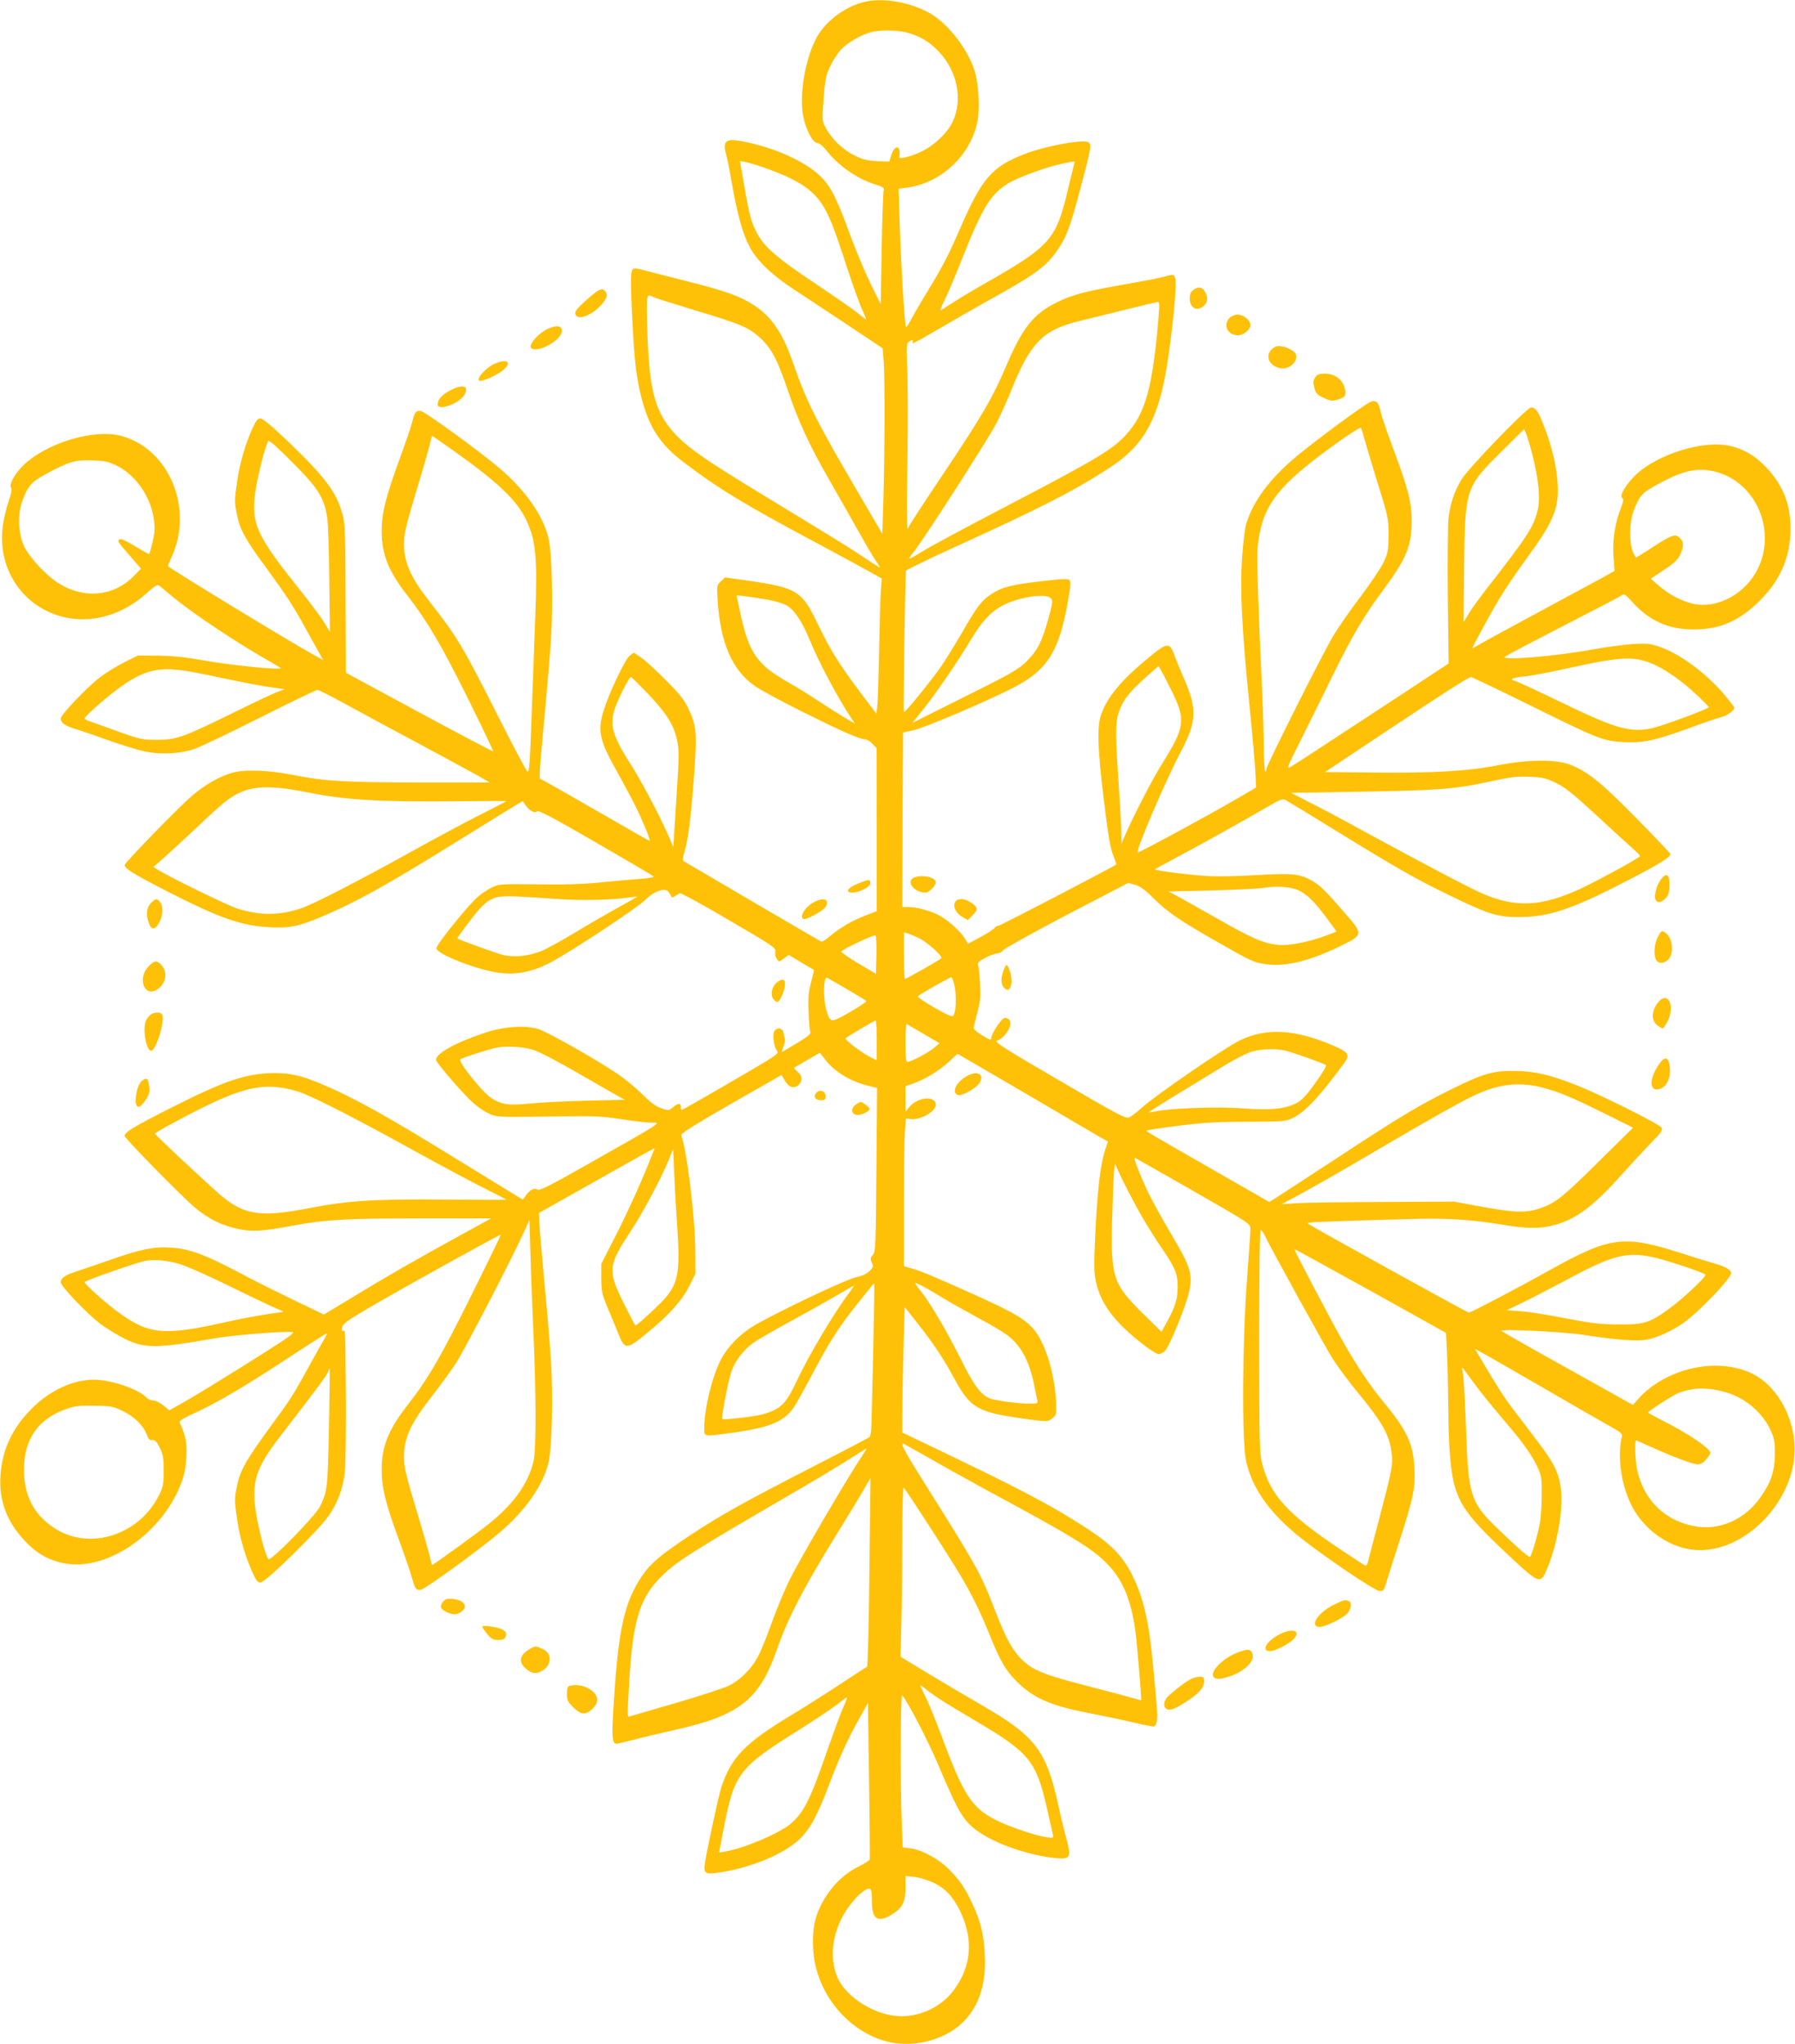 <?xml version="1.0" standalone="no"?>
<!DOCTYPE svg PUBLIC "-//W3C//DTD SVG 20010904//EN"
 "http://www.w3.org/TR/2001/REC-SVG-20010904/DTD/svg10.dtd">
<svg version="1.0" xmlns="http://www.w3.org/2000/svg"
 width="1124pt" height="1280pt" viewBox="0 0 1124 1280"
 preserveAspectRatio="xMidYMid meet">
<g transform="translate(0,1280) scale(0.1,-0.1)"
fill="#ffc107" stroke="none">
<path d="M5421 12790 c-123 -26 -252 -121 -309 -228 -70 -132 -108 -353 -83
-487 15 -82 60 -170 88 -170 13 -1 36 -19 60 -50 73 -92 187 -172 295 -207 54
-17 67 -25 62 -38 -4 -8 -10 -172 -13 -365 l-6 -350 -62 125 c-34 69 -91 205
-127 302 -91 249 -127 317 -196 381 -99 92 -288 175 -481 212 -109 20 -127 3
-99 -95 6 -19 21 -100 35 -180 32 -181 66 -306 108 -384 45 -87 143 -181 282
-271 66 -43 217 -143 336 -222 l216 -144 7 -91 c7 -108 6 -590 -3 -872 l-6
-199 -134 229 c-274 466 -341 598 -421 831 -69 199 -136 298 -252 374 -88 56
-172 86 -428 151 -129 33 -254 64 -278 71 -36 9 -45 8 -53 -4 -11 -18 -11 -89
1 -324 12 -243 26 -357 56 -473 49 -190 117 -294 264 -406 211 -161 378 -263
805 -491 121 -65 269 -145 329 -178 l108 -60 -6 -71 c-3 -39 -8 -204 -11 -366
-3 -162 -8 -321 -11 -353 l-6 -57 -94 125 c-137 182 -194 272 -273 437 -101
211 -130 228 -453 274 l-128 18 -26 -25 c-26 -24 -26 -25 -20 -122 17 -262 90
-432 230 -531 33 -24 171 -99 306 -166 243 -121 354 -170 388 -170 10 0 30
-12 45 -28 l26 -27 1 -511 0 -510 -73 -28 c-84 -33 -153 -73 -219 -128 -26
-22 -51 -38 -55 -35 -38 21 -860 502 -865 506 -4 4 -1 29 8 56 23 76 41 217
60 477 20 271 16 315 -38 426 -25 52 -57 92 -143 177 -60 61 -129 123 -153
139 l-43 29 -26 -19 c-28 -21 -129 -233 -163 -343 -40 -127 -26 -189 83 -382
41 -74 94 -172 117 -219 42 -84 94 -210 88 -215 -2 -2 -111 60 -243 137 -132
76 -286 164 -342 196 l-103 57 0 40 c0 22 14 180 30 350 16 171 35 393 41 495
13 218 5 527 -16 619 -34 142 -144 300 -306 438 -122 104 -460 350 -491 358
-31 8 -42 -5 -57 -68 -6 -27 -43 -133 -80 -235 -87 -238 -111 -335 -111 -449
0 -146 43 -252 166 -409 122 -158 207 -302 371 -632 91 -183 163 -335 161
-337 -2 -2 -210 107 -463 244 l-459 248 -2 464 c-1 400 -3 472 -18 524 -40
145 -105 232 -347 465 -97 92 -154 140 -169 140 -16 0 -27 -14 -49 -62 -46
-102 -82 -226 -98 -345 -15 -103 -15 -119 0 -193 18 -95 53 -158 184 -336 120
-164 171 -241 238 -364 32 -58 71 -129 88 -159 l31 -55 -70 39 c-158 88 -875
525 -902 549 -1 2 9 28 23 59 139 303 -16 676 -315 757 -173 47 -476 -46 -619
-189 -51 -51 -86 -118 -72 -135 7 -9 3 -33 -15 -84 -13 -39 -30 -108 -36 -152
-38 -271 124 -514 384 -575 173 -41 365 14 512 147 48 43 72 59 81 52 7 -5 44
-35 82 -68 130 -108 420 -301 626 -416 32 -18 57 -34 55 -35 -11 -11 -321 20
-468 47 -131 23 -206 31 -301 32 l-125 1 -85 -42 c-46 -23 -114 -65 -151 -93
-82 -62 -248 -236 -248 -260 0 -25 28 -46 85 -63 28 -8 120 -39 205 -70 85
-30 190 -63 234 -72 100 -22 225 -16 314 15 35 12 220 100 410 196 191 96 353
174 360 174 7 0 86 -40 175 -89 89 -49 313 -170 499 -269 185 -100 351 -190
370 -202 l33 -20 -430 0 c-471 0 -605 8 -800 47 -150 30 -302 36 -380 14 -79
-22 -174 -76 -252 -144 -84 -71 -423 -421 -423 -434 0 -21 55 -56 250 -156
344 -177 478 -224 660 -234 123 -6 180 5 328 68 217 92 398 193 840 467 158
98 316 196 351 217 l64 38 19 -27 c26 -35 56 -51 72 -37 9 8 106 -43 366 -194
194 -112 357 -208 362 -213 5 -5 -26 -12 -74 -15 -46 -3 -157 -13 -248 -22
-116 -12 -236 -16 -405 -13 -232 3 -241 2 -286 -20 -25 -12 -64 -38 -87 -58
-60 -51 -263 -304 -260 -323 7 -38 257 -135 393 -153 108 -14 207 5 317 62
119 61 549 344 598 394 55 56 125 80 146 51 7 -10 15 -23 17 -29 3 -8 10 -7
23 2 11 6 24 15 31 18 6 3 145 -72 307 -168 280 -163 296 -174 291 -198 -3
-15 1 -34 9 -45 14 -20 15 -20 45 3 l30 22 78 -47 c43 -25 79 -47 80 -47 1 -1
-7 -35 -18 -76 -16 -61 -20 -96 -16 -185 2 -60 7 -117 11 -126 6 -13 -12 -28
-81 -70 -48 -28 -91 -54 -95 -56 -4 -2 -1 12 7 31 8 19 13 41 11 48 -3 7 -7
25 -10 41 -7 30 -36 37 -56 12 -15 -19 -5 -103 16 -126 13 -15 -2 -26 -153
-115 -272 -159 -437 -254 -444 -254 -4 0 -6 7 -5 16 2 27 -19 27 -49 1 -27
-23 -28 -23 -75 -7 -34 11 -66 36 -116 85 -38 39 -109 98 -159 131 -129 88
-433 260 -494 280 -79 25 -220 16 -336 -24 -185 -62 -304 -128 -305 -169 0
-13 114 -149 203 -241 35 -36 83 -73 116 -89 62 -31 44 -30 476 -24 195 3 251
0 368 -18 76 -12 156 -21 178 -21 74 0 98 16 -384 -257 -243 -138 -311 -172
-322 -163 -17 14 -46 0 -72 -36 l-19 -26 -39 23 c-22 13 -180 110 -352 216
-467 288 -660 396 -873 486 -118 50 -190 67 -290 67 -176 -1 -309 -45 -650
-218 -229 -116 -290 -152 -290 -175 0 -15 369 -391 445 -453 84 -69 166 -109
266 -130 88 -19 151 -15 339 20 212 39 335 46 805 46 l440 0 -175 -96 c-290
-159 -485 -271 -683 -392 l-189 -114 -191 92 c-106 51 -228 112 -272 135 -272
146 -372 185 -496 192 -108 7 -191 -10 -394 -82 -82 -29 -175 -60 -205 -70
-62 -20 -90 -40 -90 -65 0 -24 166 -198 248 -260 37 -28 104 -69 150 -92 127
-64 200 -64 572 2 109 19 434 45 481 38 18 -2 -26 -34 -176 -129 -253 -160
-441 -275 -527 -323 l-68 -38 -37 31 c-21 17 -49 31 -64 31 -14 0 -34 9 -43
19 -46 51 -222 111 -326 111 -133 0 -278 -67 -390 -180 -124 -124 -186 -258
-197 -420 -10 -158 39 -289 153 -410 80 -85 160 -127 266 -143 266 -38 601
201 715 511 17 45 27 96 30 157 5 87 -3 131 -41 215 -5 12 16 26 91 60 141 65
299 157 577 339 135 89 248 161 252 161 3 0 -4 -17 -16 -37 -13 -21 -58 -102
-101 -180 -96 -174 -107 -192 -240 -373 -151 -207 -187 -272 -206 -370 -15
-74 -15 -90 0 -193 16 -119 52 -243 98 -344 22 -51 32 -63 51 -63 31 0 368
331 428 420 55 81 86 164 99 266 5 44 8 252 7 469 -4 450 -3 428 -17 420 -7
-5 -9 3 -7 20 3 24 25 40 170 126 196 115 820 461 824 457 1 -2 -82 -174 -186
-383 -187 -377 -269 -519 -394 -679 -123 -157 -166 -263 -166 -409 0 -113 24
-213 106 -434 35 -95 71 -200 81 -235 21 -78 30 -91 60 -83 31 7 374 257 492
358 162 138 272 296 306 438 21 93 29 401 16 624 -6 105 -25 327 -41 495 -16
168 -30 336 -32 375 l-3 69 325 183 c179 101 342 193 363 204 l37 19 -17 -42
c-55 -144 -147 -347 -226 -503 l-92 -180 0 -90 c1 -81 4 -99 38 -180 21 -49
52 -125 69 -167 42 -103 50 -103 183 7 136 111 218 203 263 295 l37 74 -1 146
c-1 203 -53 626 -88 720 -4 11 75 61 311 197 l317 181 21 -36 c24 -42 57 -52
86 -26 27 24 24 59 -8 84 -16 12 -23 23 -18 26 6 2 43 24 84 48 l75 43 37 -47
c59 -75 157 -133 268 -160 l53 -13 -4 -513 c-4 -483 -5 -514 -23 -533 -15 -18
-16 -25 -6 -48 11 -23 9 -29 -13 -52 -18 -18 -45 -31 -83 -39 -70 -14 -562
-250 -663 -317 -77 -51 -145 -123 -183 -194 -55 -101 -107 -311 -107 -433 0
-58 -10 -56 192 -28 230 33 315 71 376 168 16 26 69 121 117 212 100 189 162
285 270 420 42 52 83 104 91 114 7 11 15 18 18 15 3 -3 -3 -319 -17 -881 -1
-37 -6 -71 -12 -77 -5 -5 -161 -87 -345 -181 -444 -228 -594 -312 -781 -436
-181 -120 -245 -174 -300 -255 -107 -158 -146 -328 -174 -767 -16 -241 -14
-282 17 -282 5 0 51 11 102 24 50 14 165 41 255 61 410 91 535 188 646 505 69
198 167 387 373 720 63 102 137 223 164 270 l49 85 -7 -590 c-3 -324 -10 -591
-15 -593 -5 -2 -84 -53 -176 -114 -93 -61 -231 -149 -308 -195 -281 -170 -367
-259 -429 -448 -18 -57 -96 -419 -103 -481 -7 -60 5 -65 112 -47 190 32 382
113 478 202 68 63 117 153 191 351 61 161 115 280 185 405 l56 100 7 -485 c4
-267 6 -490 4 -496 -2 -5 -34 -25 -72 -44 -125 -61 -232 -195 -269 -335 -21
-82 -19 -206 5 -299 57 -223 235 -407 445 -461 156 -40 347 5 462 109 109 99
159 243 150 430 -6 130 -25 211 -77 322 -47 102 -76 144 -147 217 -65 66 -166
121 -241 132 l-49 6 -6 151 c-10 226 -8 814 2 802 32 -34 163 -286 227 -438
133 -314 161 -359 273 -431 113 -72 311 -137 462 -151 93 -9 99 3 65 128 -14
51 -37 147 -51 213 -75 337 -145 426 -486 622 -85 49 -233 136 -328 194 l-172
104 5 194 c3 107 6 347 6 535 0 208 4 336 9 330 17 -17 282 -427 347 -536 84
-141 130 -236 194 -393 66 -165 105 -228 183 -301 103 -96 214 -141 472 -189
77 -15 190 -39 252 -54 62 -15 116 -25 121 -22 20 13 23 56 12 169 -6 64 -15
167 -21 227 -24 257 -59 408 -125 543 -61 125 -131 198 -287 300 -226 147
-412 245 -1019 535 l-138 66 1 188 c1 103 5 280 8 393 l6 205 79 -100 c103
-131 161 -217 230 -345 106 -195 147 -217 489 -261 93 -12 99 -12 125 8 26 20
27 24 25 99 -5 158 -60 352 -126 442 -56 75 -125 117 -382 233 -261 117 -333
147 -390 164 l-55 16 0 373 c0 205 3 413 6 463 l7 89 28 -4 c58 -9 159 47 159
88 0 62 -117 51 -169 -16 l-21 -27 0 81 0 80 46 16 c74 25 166 81 225 136 29
27 54 50 56 50 1 0 181 -105 400 -233 219 -128 430 -252 469 -275 l72 -41 -19
-57 c-28 -86 -47 -245 -60 -511 -10 -215 -9 -250 5 -316 30 -132 114 -245 286
-380 46 -37 94 -67 105 -67 12 0 31 10 42 23 28 30 132 285 149 367 24 112 10
156 -114 365 -52 88 -117 205 -144 261 -45 95 -92 214 -83 214 2 0 166 -93
365 -207 355 -203 360 -207 360 -238 0 -17 -10 -164 -22 -326 -29 -387 -32
-1010 -5 -1129 37 -166 141 -316 319 -462 143 -118 483 -349 516 -351 24 -2
28 3 40 43 7 25 44 142 83 262 90 280 102 337 96 463 -7 153 -45 236 -198 421
-85 104 -164 222 -249 372 -68 119 -308 576 -305 580 1 1 215 -116 476 -261
l474 -264 6 -129 c4 -71 7 -221 8 -334 1 -251 15 -414 41 -500 41 -135 105
-215 372 -463 149 -138 165 -144 198 -69 71 159 112 394 93 527 -14 96 -43
155 -146 290 -46 61 -114 151 -153 201 -60 80 -102 146 -215 338 l-22 38 32
-17 c18 -9 182 -103 365 -209 182 -106 375 -217 429 -247 82 -45 97 -56 93
-74 -34 -146 4 -354 89 -482 77 -116 201 -201 330 -224 325 -59 686 302 662
661 -14 193 -123 372 -271 441 -169 79 -400 56 -583 -57 -40 -25 -92 -67 -115
-94 l-43 -48 -408 228 c-225 125 -411 231 -415 235 -14 15 384 -4 518 -25 200
-31 332 -41 393 -29 65 12 163 57 231 106 99 72 296 278 296 310 0 20 -36 42
-95 58 -33 9 -127 38 -210 65 -369 119 -451 108 -840 -109 -184 -103 -485
-261 -497 -261 -10 0 -997 546 -1011 559 -7 7 92 12 643 27 230 7 374 -2 583
-36 138 -23 213 -25 289 -9 153 32 267 114 458 329 52 58 130 142 174 188 67
68 79 85 71 100 -14 23 -389 210 -535 267 -166 65 -258 86 -375 88 -142 3
-203 -14 -394 -108 -218 -108 -328 -173 -741 -445 -190 -124 -360 -235 -379
-247 l-33 -20 -327 187 c-440 253 -441 253 -441 260 0 3 89 16 198 30 159 20
243 25 432 25 219 1 238 2 282 22 78 36 172 136 326 347 37 51 28 66 -71 109
-240 102 -417 112 -583 32 -96 -47 -533 -347 -614 -422 -32 -29 -68 -56 -81
-61 -21 -8 -79 23 -436 232 -349 203 -409 242 -390 249 57 21 104 105 75 133
-8 8 -22 12 -31 8 -21 -8 -81 -102 -80 -125 1 -15 -7 -12 -55 16 -31 19 -56
40 -55 47 1 7 11 51 23 98 19 69 22 101 17 180 -3 52 -8 104 -12 115 -5 16 4
25 47 48 29 15 63 27 75 27 12 0 28 9 36 20 8 11 187 110 398 221 l384 200 43
-12 c31 -9 62 -31 115 -84 86 -86 169 -143 404 -276 208 -119 224 -127 306
-138 117 -16 272 22 457 113 149 72 149 74 29 211 -116 134 -153 171 -204 200
-75 43 -126 48 -342 35 -109 -7 -248 -10 -310 -6 -100 5 -323 33 -331 41 -2 1
59 35 135 75 156 83 408 223 560 312 91 53 104 58 125 47 13 -7 156 -94 318
-194 382 -235 498 -301 705 -401 248 -121 305 -138 440 -137 191 1 335 51 700
241 187 98 245 134 245 154 0 4 -96 105 -212 223 -221 225 -305 293 -415 336
-88 35 -270 33 -456 -4 -183 -36 -401 -49 -776 -45 l-304 3 344 229 c393 262
555 366 570 366 6 0 171 -79 368 -176 432 -214 463 -226 596 -232 119 -5 191
11 413 92 81 30 166 59 190 65 41 11 82 41 82 59 0 5 -29 42 -63 83 -115 134
-275 253 -401 297 -64 22 -81 24 -171 19 -55 -4 -173 -20 -263 -36 -222 -41
-565 -69 -539 -44 7 6 167 91 356 188 189 97 354 183 368 192 25 17 26 16 77
-40 103 -114 224 -168 376 -169 169 -1 294 53 425 186 125 126 186 270 187
441 1 155 -46 276 -151 387 -72 77 -151 122 -246 139 -159 29 -430 -56 -564
-177 -65 -60 -114 -139 -93 -153 10 -6 9 -18 -6 -57 -39 -98 -55 -201 -49
-303 l7 -96 -33 -19 c-17 -10 -120 -66 -227 -123 -471 -254 -586 -317 -607
-331 -13 -8 -23 -12 -23 -10 0 3 36 72 81 154 90 165 143 248 278 434 114 156
159 244 172 334 16 116 -14 290 -81 463 -38 101 -59 128 -87 119 -34 -11 -395
-385 -432 -450 -46 -77 -70 -152 -81 -244 -4 -41 -6 -262 -4 -491 l5 -416
-281 -185 c-524 -344 -678 -445 -708 -462 -28 -17 -24 -7 67 175 53 105 141
284 196 396 121 247 196 375 320 541 142 192 175 272 175 430 0 111 -23 203
-116 451 -40 108 -76 213 -79 232 -11 57 -28 74 -62 61 -35 -13 -357 -251
-473 -349 -162 -137 -262 -273 -306 -414 -8 -25 -20 -120 -26 -211 -14 -206
-2 -450 47 -938 19 -191 36 -382 37 -426 l3 -78 -118 -69 c-191 -111 -617
-342 -623 -337 -12 13 177 455 271 632 100 190 103 266 15 466 -23 52 -48 114
-56 137 -31 86 -45 83 -185 -35 -153 -128 -237 -231 -274 -337 -26 -72 -22
-214 15 -516 33 -272 41 -316 66 -379 9 -23 15 -42 13 -44 -16 -14 -731 -386
-738 -384 -5 2 -16 -4 -23 -13 -7 -9 -47 -35 -90 -58 l-76 -41 -21 34 c-27 43
-95 106 -152 139 -51 30 -146 57 -201 57 l-38 0 2 547 3 546 61 13 c69 14 448
175 625 265 219 112 293 229 349 559 14 80 16 108 7 117 -9 10 -48 8 -177 -7
-189 -22 -247 -37 -313 -81 -61 -40 -88 -76 -182 -239 -43 -74 -103 -171 -133
-215 -54 -79 -221 -285 -232 -285 -5 0 8 868 14 886 2 6 145 75 318 154 533
243 738 348 958 492 213 138 305 304 359 648 33 206 62 507 51 535 -11 29 -7
29 -79 10 -31 -8 -146 -30 -256 -49 -236 -42 -315 -63 -410 -111 -144 -71
-213 -159 -314 -396 -86 -202 -152 -315 -398 -682 -117 -174 -213 -322 -213
-327 0 -6 -3 -10 -7 -10 -5 0 -5 190 -1 422 4 233 3 493 -1 578 -6 133 -5 157
8 168 18 14 35 16 26 2 -13 -21 14 -7 165 81 85 50 220 127 300 172 295 163
365 213 435 311 62 87 87 154 152 401 66 250 69 267 50 283 -27 23 -272 -22
-405 -74 -201 -79 -263 -151 -396 -456 -76 -175 -113 -247 -210 -406 -46 -75
-93 -157 -105 -180 -12 -24 -25 -42 -28 -39 -8 9 -31 387 -39 638 l-7 227 54
7 c212 29 396 201 439 412 17 81 8 243 -18 323 -44 135 -165 291 -276 355
-119 69 -286 100 -405 75z m280 -200 c78 -27 123 -56 181 -117 114 -123 148
-299 83 -436 -33 -70 -117 -150 -199 -188 -66 -31 -138 -48 -135 -33 13 72
-26 84 -49 15 l-14 -43 -77 3 c-62 3 -89 10 -143 37 -72 35 -144 106 -180 176
-20 39 -20 48 -11 177 9 119 14 145 40 201 17 36 47 83 67 105 39 44 132 98
192 112 71 17 180 12 245 -9z m-916 -840 c198 -69 297 -131 360 -225 46 -69
77 -148 162 -410 36 -110 78 -226 93 -257 15 -32 25 -58 23 -58 -3 0 -25 17
-51 39 -26 21 -148 106 -272 189 -239 159 -317 228 -363 318 -34 68 -44 105
-76 287 l-28 159 36 -7 c20 -4 72 -19 116 -35z m1941 23 c-2 -10 -21 -88 -42
-173 -70 -297 -112 -344 -494 -562 -91 -52 -192 -112 -225 -134 -33 -21 -66
-43 -73 -47 -7 -5 2 22 21 60 19 37 69 155 111 261 126 318 176 402 286 472
57 36 235 102 337 124 88 19 85 19 79 -1z m-2636 -833 c10 -5 123 -41 251 -80
298 -89 347 -110 419 -176 73 -68 107 -134 176 -336 62 -184 133 -338 251
-543 44 -77 122 -214 173 -305 51 -91 105 -184 121 -207 16 -23 29 -44 29 -47
0 -2 -42 24 -92 58 -88 60 -168 109 -648 401 -337 205 -450 283 -526 360 -141
143 -179 277 -191 673 -6 222 -6 225 37 202z m3166 -112 c-38 -457 -82 -617
-209 -755 -81 -88 -190 -153 -697 -418 -320 -167 -510 -269 -589 -317 -35 -22
-65 -38 -67 -36 -2 2 10 21 27 41 57 69 469 710 518 806 27 53 68 143 91 201
121 304 201 386 435 441 50 12 176 43 280 69 105 26 196 48 204 49 11 1 12
-14 7 -81z m1288 -778 c10 -36 48 -162 84 -280 65 -208 67 -218 67 -320 -1
-96 -3 -111 -31 -171 -17 -36 -82 -132 -144 -215 -63 -82 -141 -194 -173 -249
-67 -112 -417 -810 -417 -830 0 -8 -3 -16 -7 -18 -5 -3 -9 83 -10 191 -2 109
-7 285 -13 392 -19 379 -31 756 -25 820 26 263 117 384 502 660 76 54 141 95
144 92 3 -4 14 -36 23 -72z m1052 -100 c37 -145 49 -263 35 -333 -24 -112 -59
-167 -325 -508 -43 -55 -93 -124 -110 -153 l-31 -52 3 336 c5 499 8 509 231
729 l145 144 14 -34 c8 -19 25 -77 38 -129z m-6764 33 c282 -199 404 -315 462
-437 63 -133 72 -234 57 -631 -6 -154 -16 -432 -23 -617 -9 -267 -14 -335 -25
-330 -7 4 -85 151 -174 327 -233 462 -263 512 -434 731 -123 157 -165 250
-165 367 0 69 10 110 95 392 35 116 66 227 70 248 4 20 9 37 11 37 2 0 59 -39
126 -87z m-975 -105 c138 -140 175 -202 192 -323 6 -38 12 -214 13 -391 l4
-320 -36 58 c-19 32 -92 130 -163 218 -262 328 -296 404 -268 602 12 81 49
235 70 291 l11 28 28 -19 c15 -11 82 -76 149 -144z m-1134 10 c120 -56 217
-190 239 -331 9 -61 8 -85 -6 -150 -10 -42 -20 -77 -23 -77 -3 0 -43 23 -90
51 -61 37 -88 48 -96 40 -12 -12 -16 -6 77 -114 l59 -68 -44 -45 c-129 -132
-319 -148 -482 -40 -76 51 -174 158 -206 225 -37 80 -42 199 -11 284 36 97 55
118 152 171 140 75 179 87 283 83 73 -2 101 -7 148 -29z m10022 -43 c250 -66
380 -365 263 -605 -78 -160 -256 -256 -410 -220 -70 16 -153 61 -213 114 l-48
42 81 54 c63 41 87 64 102 95 25 53 25 80 -1 106 -28 28 -49 21 -168 -56 -54
-36 -102 -65 -105 -65 -4 0 -14 16 -22 36 -23 56 -21 187 5 254 38 99 52 114
164 174 152 82 241 100 352 71z m-5935 -801 c53 -10 99 -24 123 -40 46 -30 92
-102 136 -209 60 -146 176 -363 265 -498 l19 -28 -64 37 c-35 21 -109 68 -164
104 -55 37 -141 90 -191 118 -195 111 -245 184 -299 436 l-23 108 56 -6 c32
-4 95 -14 142 -22z m1761 16 c25 -14 24 -27 -10 -147 -39 -137 -65 -186 -132
-254 -51 -50 -89 -73 -386 -221 l-330 -165 68 85 c78 97 221 305 299 437 68
113 124 174 198 213 89 48 248 76 293 52z m3769 -414 c79 -31 190 -108 282
-195 43 -40 78 -76 78 -80 0 -9 -261 -106 -339 -127 -143 -37 -235 -12 -581
156 -146 71 -278 132 -294 136 -39 9 -17 20 62 28 35 3 156 26 269 51 325 72
411 77 523 31z m-2999 -181 c85 -174 78 -221 -65 -449 -60 -96 -181 -330 -233
-451 l-21 -50 -1 85 c-1 47 -10 205 -20 352 -19 281 -16 346 17 419 26 59 62
102 156 187 l80 71 16 -27 c10 -15 41 -77 71 -137z m-6161 131 c47 -8 162 -31
255 -51 94 -20 210 -42 260 -49 l89 -12 -49 -18 c-28 -10 -158 -72 -290 -137
-304 -149 -342 -162 -465 -162 -89 0 -104 3 -240 52 -80 29 -160 58 -177 64
-18 5 -33 14 -33 18 0 12 121 120 204 182 165 122 254 144 446 113z m2877
-140 c112 -118 155 -185 178 -271 19 -75 19 -103 -2 -424 l-17 -265 -30 70
c-49 114 -173 349 -233 442 -112 174 -135 245 -108 339 17 60 93 213 106 213
4 0 51 -47 106 -104z m5688 -560 c57 -28 107 -68 238 -189 90 -84 192 -177
226 -207 33 -29 61 -56 61 -61 0 -9 -265 -154 -372 -204 -247 -114 -409 -121
-619 -29 -82 36 -361 183 -729 383 -123 68 -278 151 -345 184 l-120 62 425 7
c481 8 594 16 788 57 176 38 191 40 290 36 73 -3 94 -8 157 -39z m-7804 -61
c218 -44 449 -58 908 -53 177 2 321 2 321 1 0 -1 -75 -41 -167 -87 -93 -47
-283 -149 -423 -227 -341 -189 -621 -333 -697 -358 -135 -45 -258 -45 -399 0
-63 21 -433 201 -496 243 l-27 17 77 68 c42 38 131 119 197 182 66 63 141 130
165 150 135 110 249 123 541 64z m6196 -613 c52 -27 100 -75 175 -177 l58 -79
-75 -28 c-107 -39 -227 -62 -294 -55 -92 10 -160 40 -388 170 -120 68 -236
133 -257 144 l-39 20 274 7 c151 4 297 11 324 16 79 14 174 6 222 -18z m-4642
-52 c144 -11 345 -6 448 10 26 4 47 6 47 5 0 -2 -55 -33 -122 -70 -68 -37
-190 -108 -271 -157 -81 -49 -175 -101 -208 -114 -77 -31 -170 -41 -240 -24
-41 10 -276 95 -286 104 -1 0 25 37 58 81 130 173 155 188 314 181 61 -3 178
-10 260 -16z m2260 -245 c51 -25 148 -112 140 -125 -6 -9 -218 -130 -228 -130
-4 0 -7 66 -7 146 l0 145 23 -6 c12 -4 45 -17 72 -30z m-267 -107 l-3 -116
-112 66 c-62 37 -109 70 -105 74 20 20 207 107 214 100 5 -5 7 -61 6 -124z
m-185 -212 c64 -38 119 -71 121 -75 3 -4 -43 -35 -102 -69 -120 -69 -123 -69
-147 11 -22 73 -19 215 4 204 3 -2 59 -34 124 -71z m676 9 c11 -64 7 -150 -9
-175 -6 -10 -35 2 -119 50 -61 35 -108 67 -104 71 15 14 198 118 209 119 7 0
17 -29 23 -65z m-489 -330 l0 -125 -42 21 c-55 28 -161 109 -153 117 10 10
179 110 188 111 4 1 7 -55 7 -124z m294 40 l99 -58 -34 -29 c-35 -30 -145 -88
-166 -88 -10 0 -13 31 -13 121 0 66 3 118 8 116 4 -2 52 -30 106 -62z m-2443
-100 c50 -18 158 -75 339 -180 69 -40 149 -86 178 -102 l54 -30 -239 -6 c-131
-3 -292 -11 -358 -18 -136 -13 -175 -7 -243 38 -55 38 -204 224 -190 239 11
10 183 65 232 74 65 11 171 4 227 -15z m4714 -6 c57 -15 238 -80 248 -89 5 -5
-25 -55 -66 -111 -57 -80 -85 -109 -119 -127 -72 -37 -161 -46 -337 -33 -160
12 -459 1 -546 -19 -22 -5 -41 -8 -42 -6 -2 1 86 57 195 123 108 66 238 145
287 175 50 30 115 64 145 76 62 24 170 29 235 11z m1598 -228 c110 -29 189
-62 392 -163 l181 -90 -203 -200 c-226 -225 -278 -267 -361 -298 -97 -37 -165
-36 -372 1 l-185 34 -435 -2 c-239 -1 -482 -4 -540 -7 l-105 -7 112 60 c61 33
221 123 355 202 648 380 739 429 858 465 96 29 201 31 303 5z m-7798 -23 c82
-23 332 -150 742 -376 161 -89 355 -193 433 -232 77 -38 140 -71 140 -73 0 -1
-163 -1 -362 1 -458 4 -627 -6 -868 -53 -318 -62 -419 -45 -582 101 -143 129
-388 359 -388 365 0 3 51 33 113 66 420 227 556 262 772 201z m2386 -855 c18
-273 6 -346 -73 -439 -35 -42 -178 -174 -189 -174 -3 0 -36 64 -75 142 -100
206 -98 230 51 457 73 111 188 328 232 436 l28 70 7 -155 c3 -85 12 -237 19
-337z m2881 119 c38 -70 99 -168 133 -219 103 -149 120 -186 119 -273 0 -78
-13 -121 -75 -233 l-26 -47 -114 112 c-191 188 -204 230 -195 593 4 137 9 272
12 299 l6 48 35 -76 c19 -42 66 -133 105 -204z m-3782 -777 c17 -365 18 -726
2 -800 -32 -141 -119 -266 -276 -394 -65 -53 -352 -261 -360 -261 -2 0 -7 17
-11 38 -4 20 -35 132 -70 247 -85 282 -95 323 -95 392 0 121 41 209 181 388
48 62 114 152 145 200 55 85 356 665 424 818 l35 77 7 -227 c3 -126 12 -340
18 -478z m4579 609 c34 -73 375 -690 424 -770 31 -49 106 -150 167 -224 135
-163 185 -248 200 -343 16 -89 11 -115 -67 -412 -36 -137 -70 -267 -75 -288
-6 -25 -13 -35 -21 -30 -7 3 -73 47 -147 96 -338 225 -446 343 -497 543 -16
63 -18 131 -18 766 0 461 3 697 10 695 6 -2 16 -17 24 -33z m2598 -185 c89
-29 163 -57 163 -62 0 -16 -136 -144 -218 -205 -130 -96 -163 -107 -322 -106
-113 0 -167 6 -335 38 -110 22 -238 42 -285 45 l-85 6 90 43 c50 24 173 88
275 142 354 190 413 198 717 99z m-9411 11 c52 -14 163 -62 329 -143 138 -68
273 -132 300 -143 41 -16 46 -19 25 -22 -73 -7 -240 -37 -350 -62 -378 -85
-476 -77 -659 55 -86 61 -229 190 -221 197 13 12 319 119 375 131 48 11 127 6
201 -13z m4796 -217 c51 -31 152 -87 223 -126 72 -38 153 -86 181 -107 87 -66
138 -159 170 -314 7 -39 16 -81 19 -93 5 -22 2 -23 -49 -23 -65 0 -198 17
-242 31 -57 18 -103 77 -183 239 -89 178 -191 353 -250 428 -23 28 -41 54 -41
57 0 8 68 -28 172 -92z m-582 35 c-97 -129 -255 -394 -327 -548 -72 -153 -102
-183 -214 -216 -46 -14 -249 -38 -256 -30 -8 8 39 249 58 300 24 67 76 133
135 176 25 18 134 81 242 140 109 59 240 133 292 164 52 30 97 56 98 56 2 0
-11 -19 -28 -42z m3920 -583 c32 -44 106 -135 164 -203 128 -149 187 -231 223
-308 25 -54 28 -69 27 -179 0 -66 -6 -147 -13 -180 -20 -96 -53 -205 -62 -205
-11 0 -99 78 -215 191 -155 151 -171 202 -184 615 -6 160 -14 313 -19 340 -8
44 -8 47 5 29 8 -11 41 -56 74 -100z m-7180 -265 c-8 -381 -10 -401 -57 -495
-31 -61 -308 -344 -322 -329 -17 16 -62 187 -79 297 -28 186 1 276 150 469
227 294 297 388 303 408 4 12 8 20 9 18 2 -2 0 -167 -4 -368z m8740 223 c123
-33 232 -124 284 -233 27 -58 30 -75 30 -155 -1 -108 -24 -178 -90 -271 -101
-144 -264 -213 -422 -180 -184 38 -311 167 -351 354 -11 51 -16 182 -7 182 3
0 40 -16 83 -36 138 -63 273 -114 302 -114 20 0 37 9 55 31 14 17 26 35 26 40
0 29 -141 124 -311 209 -43 22 -79 42 -79 44 0 9 151 106 187 121 90 36 183
39 293 8z m-10028 -121 c72 -35 129 -93 149 -151 9 -24 16 -31 33 -29 16 2 26
-8 46 -47 21 -43 25 -64 25 -145 0 -85 -3 -101 -30 -155 -125 -249 -434 -347
-652 -206 -130 84 -193 204 -193 367 0 196 92 324 278 385 44 15 81 18 167 16
102 -2 115 -4 177 -35z m5050 -295 c90 -52 253 -142 363 -202 530 -286 651
-360 745 -455 99 -100 152 -224 180 -427 10 -74 39 -426 36 -430 -1 -1 -24 5
-51 13 -28 8 -161 44 -298 79 -278 72 -342 100 -414 179 -54 61 -88 126 -158
306 -83 215 -112 266 -393 714 -161 255 -195 316 -177 316 2 0 77 -42 167 -93z
m-459 -39 c-105 -165 -348 -583 -412 -708 -32 -63 -84 -187 -116 -275 -31 -88
-71 -187 -89 -219 -37 -72 -105 -141 -173 -178 -27 -15 -175 -64 -329 -109
-153 -45 -287 -83 -296 -86 -21 -6 -21 -23 -8 212 22 391 67 534 211 672 92
88 191 151 786 497 139 80 306 180 370 221 65 41 119 75 120 75 1 0 -27 -46
-64 -102z m547 -1485 c36 -22 132 -80 213 -128 321 -190 366 -245 432 -535 19
-85 37 -163 39 -174 4 -16 0 -17 -42 -11 -69 10 -239 68 -319 109 -145 73
-200 157 -328 501 -37 99 -83 214 -103 255 -20 41 -38 79 -40 84 -3 6 15 -6
39 -25 24 -19 73 -53 109 -76z m-630 -36 c-16 -35 -58 -150 -95 -255 -112
-325 -152 -405 -238 -476 -72 -59 -291 -152 -403 -170 l-41 -7 28 147 c67 349
94 384 474 622 94 59 197 128 230 153 33 26 63 48 67 48 4 1 -6 -27 -22 -62z
m567 -1098 c75 -36 124 -90 169 -185 81 -174 66 -342 -46 -490 -88 -116 -243
-179 -385 -155 -138 23 -284 121 -335 225 -52 108 -46 244 15 373 35 75 109
164 156 189 34 17 39 7 39 -82 0 -106 42 -128 133 -68 59 39 77 76 77 163 l0
73 58 -6 c31 -4 85 -20 119 -37z"/>
<path d="M7472 10984 c-16 -11 -22 -25 -22 -53 0 -58 42 -83 84 -50 30 24 33
58 10 94 -19 29 -40 32 -72 9z"/>
<path d="M3750 10983 c-8 -3 -46 -33 -83 -66 -50 -44 -67 -66 -65 -81 7 -48
102 -15 167 59 33 38 39 63 19 83 -13 13 -15 13 -38 5z"/>
<path d="M7700 10810 c-44 -44 -14 -109 51 -110 35 0 79 36 79 65 0 30 -44 65
-81 65 -16 0 -38 -9 -49 -20z"/>
<path d="M3415 10733 c-48 -27 -99 -86 -92 -107 7 -22 58 -17 108 10 59 32 91
69 87 98 -4 31 -45 30 -103 -1z"/>
<path d="M7985 10628 c-70 -38 -51 -117 33 -134 52 -11 111 41 97 85 -10 33
-99 66 -130 49z"/>
<path d="M3095 10521 c-50 -22 -111 -89 -96 -104 13 -13 119 35 157 70 52 48
15 69 -61 34z"/>
<path d="M8235 10436 c-13 -20 -14 -32 -5 -64 8 -33 18 -44 53 -61 49 -24 62
-25 105 -10 37 13 44 27 31 73 -14 51 -64 86 -122 86 -38 0 -49 -4 -62 -24z"/>
<path d="M2818 10355 c-49 -26 -78 -58 -78 -87 0 -45 140 6 169 61 30 56 -11
67 -91 26z"/>
<path d="M5733 7308 c-68 -18 -15 -98 64 -98 19 0 63 45 63 64 0 30 -73 49
-127 34z"/>
<path d="M10401 7294 c-25 -32 -44 -98 -36 -124 9 -27 37 -25 65 5 18 19 23
36 24 82 1 67 -18 81 -53 37z"/>
<path d="M5370 7266 c-62 -25 -81 -56 -33 -56 46 1 113 36 113 60 0 25 -10 24
-80 -4z"/>
<path d="M945 7145 c-27 -27 -32 -71 -14 -123 14 -42 34 -47 57 -14 29 41 38
107 18 137 -21 31 -31 31 -61 0z"/>
<path d="M5102 7153 c-56 -27 -99 -91 -72 -108 14 -9 128 52 140 76 25 46 -8
62 -68 32z"/>
<path d="M5980 7150 c-15 -28 6 -69 47 -93 l33 -19 31 31 c36 36 34 48 -11 79
-42 28 -86 29 -100 2z"/>
<path d="M10380 6930 c-22 -42 -26 -110 -10 -141 14 -26 52 -24 78 4 35 37 26
132 -16 163 -25 20 -30 18 -52 -26z"/>
<path d="M932 6750 c-75 -74 -29 -200 53 -146 56 37 67 109 24 155 -27 28 -42
27 -77 -9z"/>
<path d="M6286 6728 c-20 -48 -20 -92 0 -112 22 -22 33 -20 44 9 10 27 1 87
-18 121 -10 17 -12 16 -26 -18z"/>
<path d="M4866 6649 c-34 -27 -45 -83 -21 -109 10 -11 22 -17 26 -14 15 9 36
56 43 95 8 46 -11 57 -48 28z"/>
<path d="M10375 6513 c-34 -51 -34 -104 1 -132 15 -12 30 -21 35 -21 5 0 18
19 30 42 54 107 -3 203 -66 111z"/>
<path d="M947 6449 c-9 -5 -24 -23 -32 -38 -24 -48 -1 -191 31 -191 30 0 87
181 70 225 -6 17 -43 19 -69 4z"/>
<path d="M10380 6123 c-51 -81 -51 -151 1 -145 52 6 86 72 74 148 -9 61 -35
60 -75 -3z"/>
<path d="M6050 6059 c-64 -38 -93 -101 -53 -116 25 -10 121 45 139 79 29 55
-20 76 -86 37z"/>
<path d="M892 6034 c-24 -16 -42 -71 -42 -126 0 -57 29 -51 68 14 18 29 21 45
16 77 -8 50 -14 55 -42 35z"/>
<path d="M5110 5955 c-19 -23 -4 -45 30 -45 25 0 30 4 30 24 0 34 -38 48 -60
21z"/>
<path d="M5368 5889 c-54 -31 -35 -85 24 -68 18 5 38 15 46 23 12 11 9 17 -14
35 -30 24 -32 24 -56 10z"/>
<path d="M2777 2773 c-26 -29 -21 -49 17 -67 43 -20 66 -20 94 0 46 32 20 73
-51 81 -33 4 -46 1 -60 -14z"/>
<path d="M8355 2752 c-98 -47 -157 -132 -97 -140 33 -5 160 57 183 89 23 33
25 65 3 73 -23 9 -23 9 -89 -22z"/>
<path d="M3020 2613 c0 -5 14 -25 31 -46 25 -31 37 -37 69 -37 25 0 40 5 44
16 10 25 7 33 -16 48 -27 17 -128 32 -128 19z"/>
<path d="M8006 2562 c-80 -44 -110 -102 -52 -102 30 0 117 45 146 75 52 55
-11 73 -94 27z"/>
<path d="M3325 2478 c-69 -38 -82 -81 -37 -123 35 -33 64 -40 98 -23 71 34 76
116 9 143 -41 18 -44 18 -70 3z"/>
<path d="M7744 2449 c-28 -10 -70 -35 -93 -56 -80 -68 -74 -121 10 -102 119
27 207 106 179 160 -13 24 -31 23 -96 -2z"/>
<path d="M7458 2286 c-44 -23 -147 -105 -158 -126 -18 -33 -12 -59 15 -66 18
-4 43 6 100 41 88 55 125 95 125 136 0 25 -4 29 -27 29 -16 0 -40 -7 -55 -14z"/>
<path d="M3568 2243 c-14 -3 -18 -15 -18 -50 0 -39 5 -50 39 -84 26 -26 48
-39 66 -39 35 0 85 50 85 84 0 59 -97 109 -172 89z"/>
</g>
</svg>
